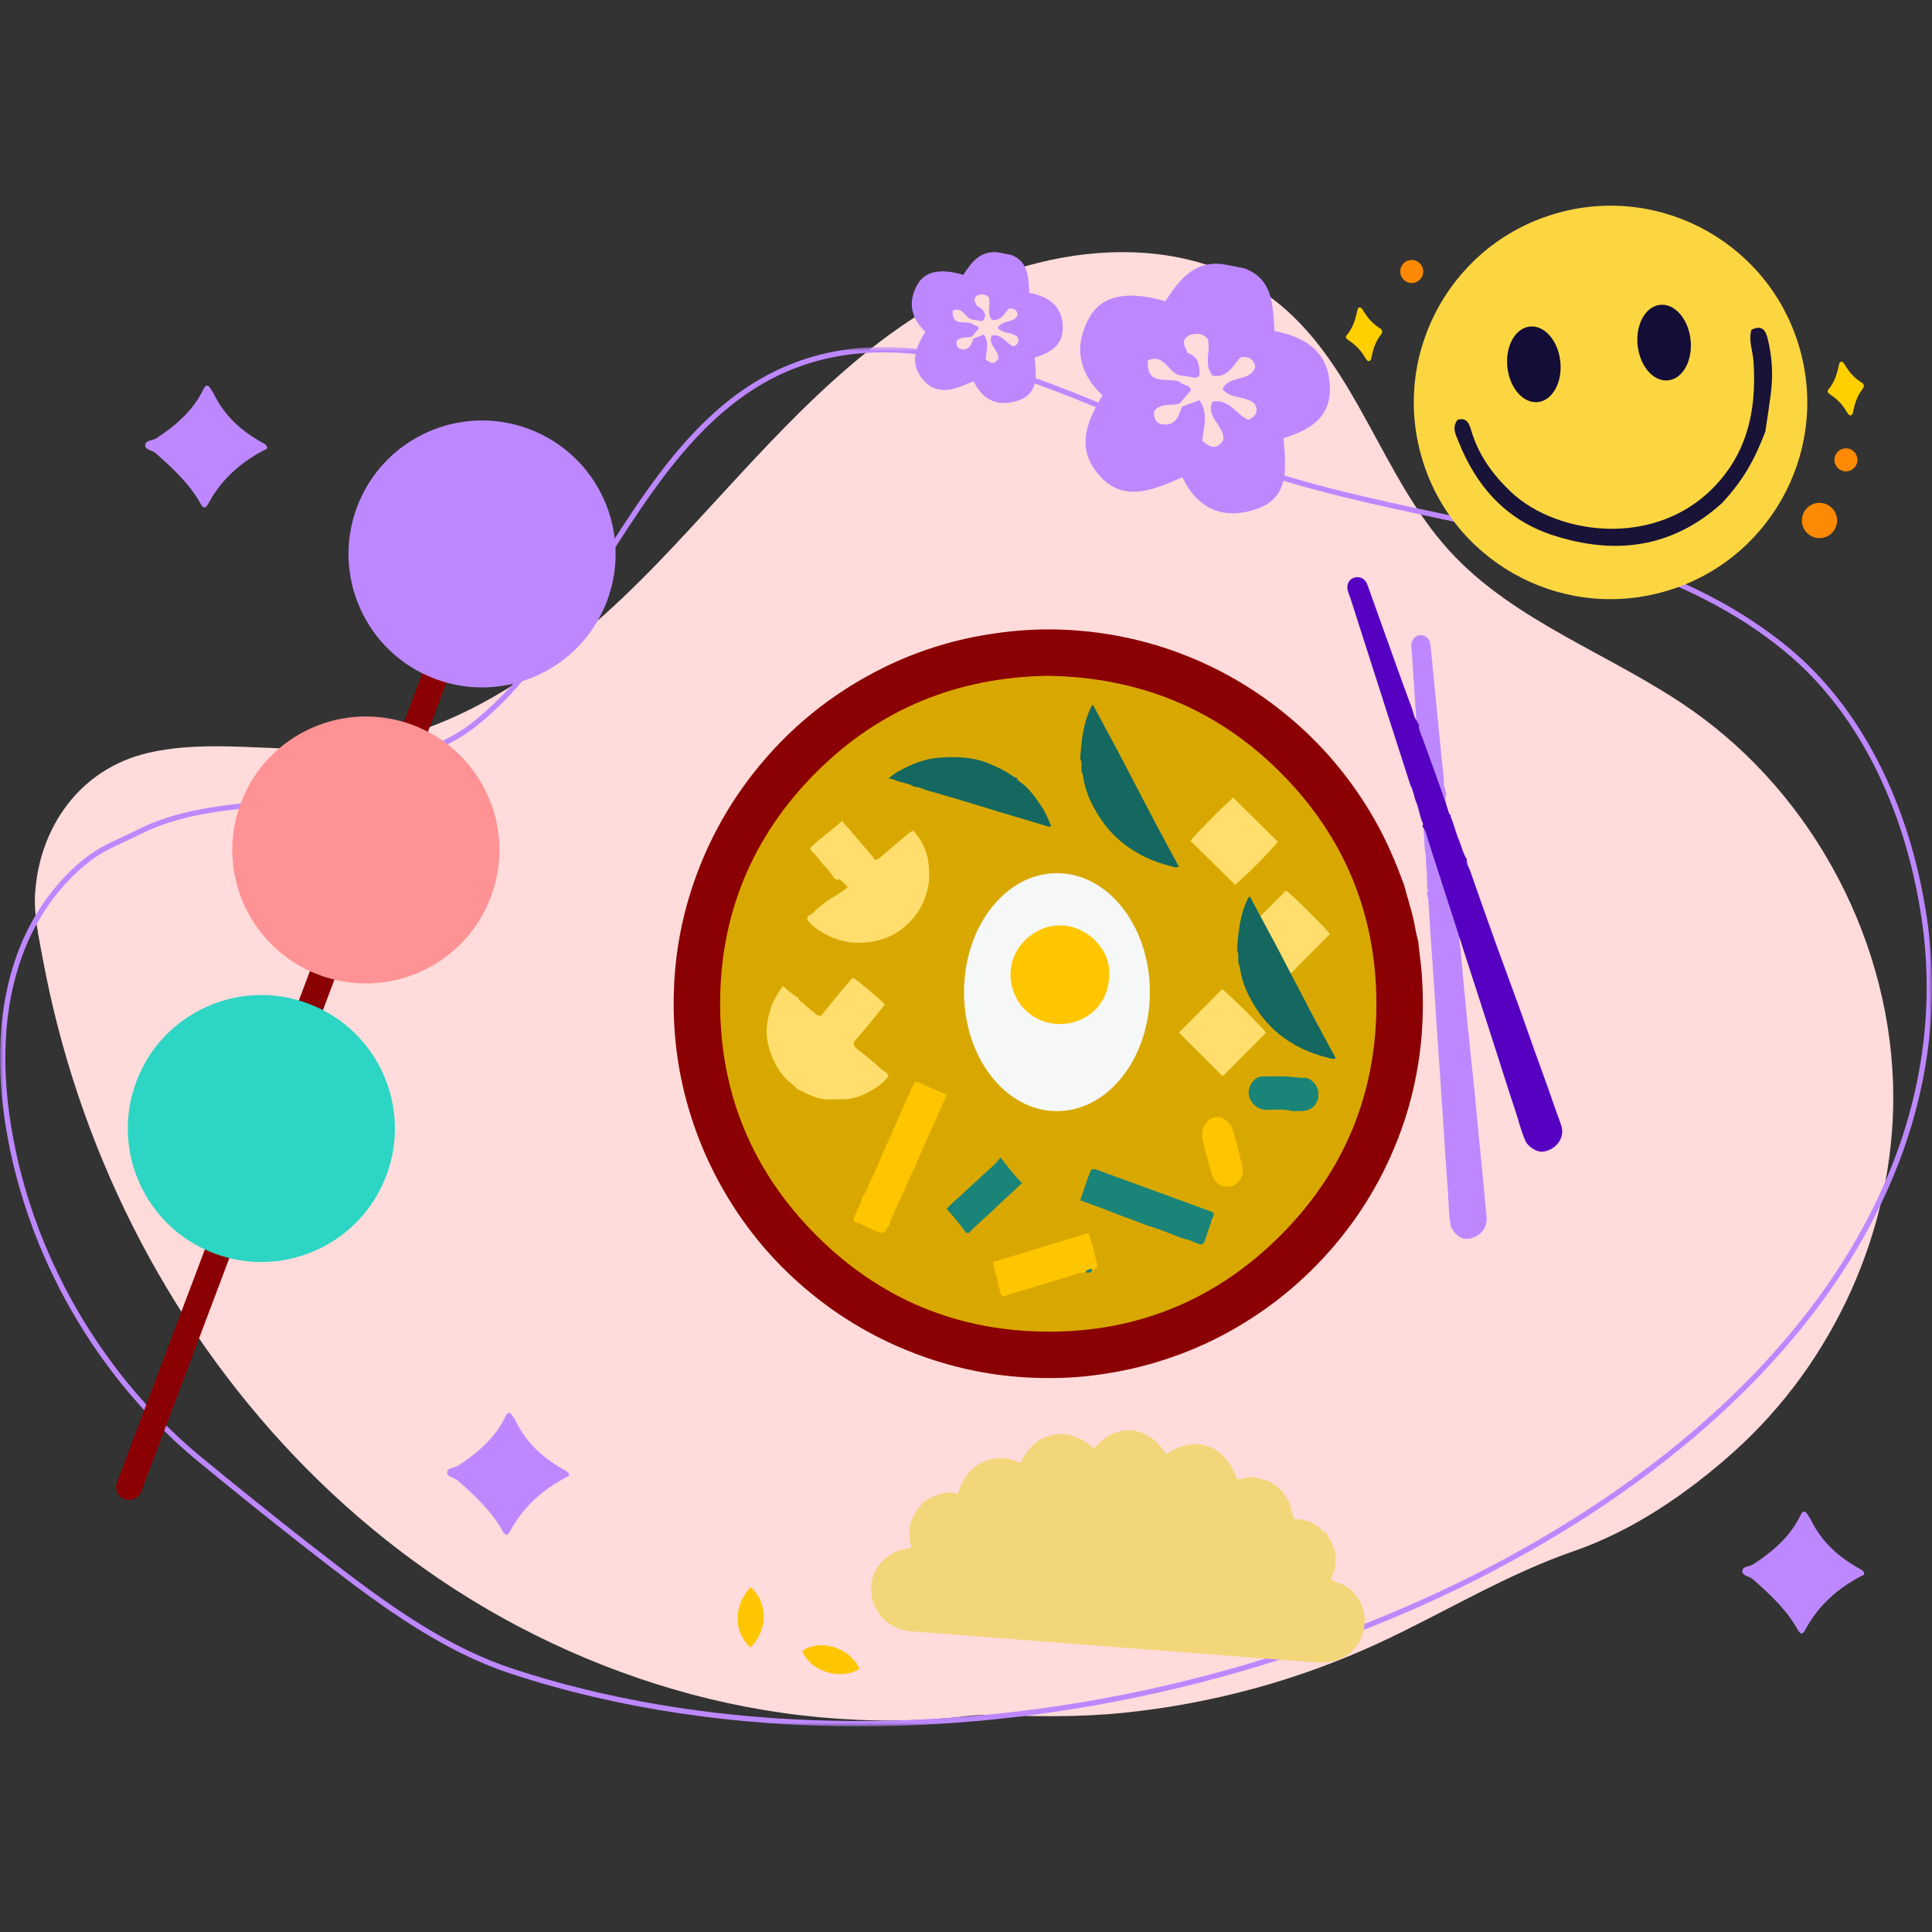 <svg xmlns="http://www.w3.org/2000/svg" width="300" height="300" viewBox="0 0 300 300" fill="none"><rect x="0" y="0" width="300" height="300" fill="#333333" stroke="none"/><path fill-rule="evenodd" clip-rule="evenodd" d="M152.231 266.308C150.65 266.361 149.238 266.604 147.535 266.754C139.86 267.43 132.083 267.244 124.433 266.355C109.077 264.57 94.163 259.744 80.493 252.552C54.563 238.906 33.836 216.589 20.674 190.518C14.006 177.309 9.265 163.159 6.59 148.605C6.013 145.467 5.248 142.087 5.443 138.854C6.076 128.393 12.474 119.374 22.939 116.924C32.596 114.665 42.72 116.906 52.605 116.101C71.952 114.527 88.422 101.569 101.933 87.617C115.444 73.666 127.636 57.909 144.253 47.865C160.869 37.822 183.87 34.963 198.817 47.361C210.729 57.242 214.587 73.984 224.989 85.447C235.124 96.614 250.265 101.567 262.619 110.206C281.834 123.643 293.912 146.752 293.987 170.216C294.049 190.977 284.722 211.506 269.316 225.355C262.149 231.798 253.608 237.665 244.469 240.825C233.824 244.504 224.384 250.353 214.198 255.085C201.599 260.936 188.004 264.617 174.185 265.99C167.218 266.684 160.36 266.518 153.381 266.304C152.985 266.291 152.604 266.295 152.231 266.308Z" fill="#FFDBDB"></path><mask id="mask0_1622_19221" style="mask-type:alpha" maskUnits="userSpaceOnUse" x="0" y="53" width="300" height="216"><path fill-rule="evenodd" clip-rule="evenodd" d="M0 53.887H300V268.063H0V53.887Z" fill="white"></path></mask><g mask="url(#mask0_1622_19221)"><path fill-rule="evenodd" clip-rule="evenodd" d="M137.158 54.717C131.808 54.717 126.547 55.686 121.428 58.031C112.228 62.243 105.799 70.124 101.226 76.522C98.597 80.197 96.126 84.088 93.734 87.851C90.802 92.465 87.772 97.237 84.418 101.667C80.568 106.753 77.037 110.436 73.309 113.257C71.445 114.668 69.428 115.644 67.479 116.587C66.571 117.026 65.662 117.466 64.762 117.952C63.819 118.46 62.923 118.978 62.044 119.487C59.219 121.118 56.551 122.661 53.067 123.48C49.078 124.421 44.968 124.827 40.993 125.219C34.173 125.89 27.732 126.526 21.647 129.606C20.884 129.993 20.125 130.345 19.375 130.693C17.425 131.598 15.583 132.453 13.827 133.823C9.277 137.376 5.592 142.554 3.453 148.402C0.48 156.533 0.027 166.173 2.108 177.056C4.517 189.656 9.97 201.835 17.879 212.276C21.846 217.514 26.377 222.244 31.345 226.335C36.905 230.91 42.173 235.145 47.451 239.279L48.243 239.897C57.979 247.48 68.045 255.321 79.678 259.14C108.39 268.569 142.925 269.808 176.924 262.627C209.685 255.705 239.974 241.566 262.211 222.813C289.803 199.546 302.643 171.031 298.368 142.525C295.725 124.924 288.18 110.222 277.116 101.131C262.006 88.712 242.526 84.566 223.689 80.558C213.591 78.41 203.152 76.188 193.392 72.721C188.013 70.811 182.46 68.447 177.089 66.159C163.822 60.507 150.231 54.717 137.158 54.717ZM133.376 268.063C114.277 268.063 95.899 265.336 79.421 259.924C67.65 256.06 57.527 248.175 47.737 240.548L46.942 239.928C41.658 235.792 36.385 231.553 30.819 226.971C25.802 222.842 21.226 218.064 17.222 212.775C9.236 202.233 3.729 189.936 1.297 177.212C-0.812 166.179 -0.347 156.392 2.678 148.12C4.87 142.128 8.647 136.821 13.318 133.173C15.15 131.744 17.034 130.871 19.026 129.946C19.768 129.602 20.518 129.252 21.274 128.87C27.497 125.721 34.317 125.048 40.911 124.397C44.86 124.008 48.943 123.605 52.879 122.678C56.244 121.885 58.86 120.372 61.63 118.772C62.516 118.26 63.42 117.738 64.37 117.226C65.279 116.736 66.201 116.29 67.12 115.845C69.032 114.918 71.01 113.96 72.81 112.6C76.477 109.825 79.955 106.193 83.759 101.17C87.093 96.767 90.115 92.01 93.038 87.409C95.433 83.636 97.913 79.737 100.554 76.041C105.187 69.562 111.706 61.574 121.084 57.28C139.042 49.057 158.548 57.364 177.414 65.399C182.772 67.683 188.313 70.044 193.668 71.945C203.377 75.393 213.79 77.609 223.861 79.751C242.795 83.781 262.374 87.947 277.641 100.492C288.863 109.715 296.513 124.598 299.185 142.404C303.504 171.204 290.563 199.984 262.743 223.445C240.404 242.282 209.988 256.484 177.094 263.433C162.458 266.524 147.713 268.063 133.376 268.063Z" fill="#BD88FF"></path></g><path fill-rule="evenodd" clip-rule="evenodd" d="M20.05 232.914C19.812 232.914 19.572 232.873 19.335 232.782C18.295 232.385 17.771 231.214 18.168 230.168L72.754 85.519C73.149 84.471 74.311 83.947 75.353 84.343C76.392 84.74 76.915 85.911 76.52 86.957L21.933 231.607C21.629 232.415 20.864 232.914 20.05 232.914Z" fill="#8A0003"></path><path fill-rule="evenodd" clip-rule="evenodd" d="M59.969 182.59C55.905 193.291 43.931 198.672 33.225 194.61C22.518 190.549 17.133 178.582 21.197 167.882C25.261 157.182 37.235 151.801 47.941 155.862C58.648 159.923 64.033 171.89 59.969 182.59Z" fill="#2CD5C4"></path><path fill-rule="evenodd" clip-rule="evenodd" d="M76.198 139.332C72.134 150.033 60.158 155.414 49.453 151.352C38.747 147.291 33.361 135.324 37.425 124.625C41.489 113.925 53.463 108.543 64.17 112.604C74.876 116.666 80.262 128.632 76.198 139.332Z" fill="#FF9294"></path><path fill-rule="evenodd" clip-rule="evenodd" d="M94.239 93.369C90.175 104.07 78.201 109.451 67.494 105.389C56.788 101.328 51.403 89.361 55.466 78.662C59.531 67.962 71.505 62.58 82.211 66.641C92.917 70.703 98.303 82.669 94.239 93.369Z" fill="#BD88FF"></path><path fill-rule="evenodd" clip-rule="evenodd" d="M186.098 57.047C186.153 57.62 186.678 58.302 185.724 58.662C184.965 58.544 184.205 58.428 183.443 58.309C181.47 58.206 180.975 54.794 178.236 55.959C177.975 60.158 181.436 58.485 183.229 59.299C183.638 59.937 184.777 59.634 184.932 60.598C184.331 61.301 183.757 61.974 183.181 62.651C181.893 63.091 180.302 62.503 179.247 63.784C179.075 65.051 179.539 65.869 180.82 65.917C182.664 65.987 183.051 64.496 183.53 63.147C184.468 62.8 185.404 62.455 186.252 62.141C187.714 64.251 186.857 66.452 186.692 68.422C188.072 69.728 189.107 69.747 189.971 68.283C190.123 66.049 187.115 64.7 188.295 62.352C190.971 61.888 192.006 64.516 193.905 65.199C195.241 64.477 195.411 63.641 194.766 62.649C193.302 61.389 191.116 61.983 189.834 60.439C190.821 58.157 194.179 59.389 194.925 56.955C194.671 55.782 193.987 55.353 192.711 55.444C191.498 56.544 190.752 58.748 188.312 58.34C186.795 56.587 188.105 54.34 187.511 52.594C186.65 51.659 185.764 51.75 184.854 51.98C183.788 52.452 183.585 53.197 184.159 54.191C184.265 54.408 184.342 54.637 184.388 54.876C184.225 55.528 183.708 56.172 184.371 56.883C184.927 56.936 185.512 56.992 186.098 57.047ZM193.285 41.677C197.683 43.4 197.652 47.325 197.906 51.405C202.799 52.328 206.522 54.757 206.507 60.45C206.496 65.046 203.173 66.822 199.311 68.038C199.613 72.367 200.415 77.168 195.23 78.998C190.381 80.709 186.095 79.408 183.611 74.106C178.77 76.217 173.994 78.289 170.147 73.127C167.162 69.121 168.895 65.253 171.194 61.396C167.386 57.801 166.684 53.568 169.256 49.145C171.216 45.774 175.283 45.113 180.956 46.785C183.161 43.373 185.623 40.18 190.456 41.12C191.397 41.306 192.34 41.492 193.285 41.677Z" fill="#BD88FF"></path><path fill-rule="evenodd" clip-rule="evenodd" d="M184.687 54.929C185.91 55.384 186.252 56.476 186.252 57.856C185.528 57.791 185.354 57.34 184.662 57.277C183.452 56.49 184.108 55.487 184.311 54.725" fill="#BD88FF"></path><path fill-rule="evenodd" clip-rule="evenodd" d="M152.689 48.882C152.723 49.228 153.041 49.641 152.464 49.858C152.005 49.787 151.546 49.716 151.085 49.646C149.892 49.582 149.592 47.519 147.936 48.223C147.778 50.763 149.871 49.75 150.956 50.244C151.201 50.628 151.891 50.445 151.984 51.029C151.622 51.454 151.274 51.862 150.926 52.27C150.147 52.535 149.185 52.181 148.547 52.955C148.443 53.722 148.723 54.216 149.499 54.245C150.614 54.287 150.848 53.385 151.137 52.569C151.704 52.361 152.27 52.151 152.783 51.962C153.667 53.237 153.149 54.567 153.048 55.759C153.883 56.55 154.508 56.559 155.031 55.675C155.123 54.326 153.305 53.51 154.018 52.09C155.635 51.809 156.261 53.398 157.411 53.811C158.217 53.374 158.321 52.869 157.932 52.269C157.045 51.507 155.725 51.867 154.949 50.933C155.546 49.553 157.575 50.297 158.027 48.826C157.874 48.118 157.46 47.858 156.689 47.912C155.956 48.578 155.504 49.91 154.029 49.664C153.111 48.604 153.903 47.245 153.544 46.19C153.023 45.624 152.487 45.679 151.936 45.818C151.293 46.103 151.17 46.553 151.517 47.154C151.581 47.286 151.628 47.424 151.656 47.569C151.558 47.963 151.245 48.352 151.646 48.783C151.982 48.814 152.336 48.848 152.689 48.882ZM157.035 39.589C159.695 40.631 159.676 43.004 159.83 45.47C162.788 46.029 165.039 47.497 165.031 50.94C165.023 53.718 163.014 54.791 160.678 55.528C160.861 58.144 161.347 61.047 158.211 62.155C155.28 63.189 152.688 62.402 151.187 59.196C148.259 60.472 145.372 61.726 143.046 58.603C141.241 56.181 142.288 53.843 143.679 51.51C141.376 49.338 140.951 46.778 142.506 44.103C143.692 42.066 146.151 41.666 149.581 42.677C150.914 40.613 152.402 38.683 155.325 39.251C155.894 39.364 156.465 39.476 157.035 39.589Z" fill="#BD88FF"></path><path fill-rule="evenodd" clip-rule="evenodd" d="M151.41 47.383C152.324 47.722 152.991 48.252 152.991 49.283C152.448 49.233 151.908 49.185 151.393 49.14C150.782 48.517 151.258 47.953 151.41 47.383Z" fill="#BD88FF"></path><path fill-rule="evenodd" clip-rule="evenodd" d="M289.478 244.352C289.445 244.615 289.238 244.617 289.081 244.697C285.409 246.609 282.415 249.241 280.419 252.902C279.977 253.71 279.677 254.023 279.103 252.99C277.378 249.883 274.784 247.536 272.167 245.204C271.633 244.727 270.502 244.71 270.542 243.95C270.584 243.177 271.71 243.272 272.311 242.873C275.347 240.861 278.034 238.551 279.635 235.189C279.959 234.511 280.366 234.606 280.715 235.222C280.847 235.458 281.035 235.67 281.152 235.913C282.819 239.41 285.55 241.848 288.907 243.672C289.187 243.824 289.448 244.019 289.478 244.352Z" fill="#BD88FF"></path><path fill-rule="evenodd" clip-rule="evenodd" d="M41.484 69.514C41.453 69.775 41.244 69.777 41.087 69.857C37.414 71.769 34.421 74.401 32.425 78.061C31.983 78.87 31.682 79.184 31.108 78.15C29.383 75.045 26.788 72.696 24.172 70.364C23.638 69.888 22.506 69.87 22.548 69.111C22.59 68.339 23.715 68.432 24.315 68.034C27.353 66.021 30.038 63.711 31.641 60.35C31.964 59.67 32.372 59.766 32.719 60.382C32.853 60.619 33.042 60.83 33.159 61.074C34.825 64.571 37.558 67.008 40.914 68.833C41.194 68.984 41.453 69.178 41.484 69.514Z" fill="#BD88FF"></path><path fill-rule="evenodd" clip-rule="evenodd" d="M88.375 229.03C88.344 229.293 88.135 229.293 87.978 229.374C84.305 231.284 81.312 233.918 79.316 237.577C78.875 238.385 78.573 238.701 77.999 237.668C76.274 234.561 73.68 232.212 71.063 229.88C70.53 229.403 69.398 229.385 69.439 228.628C69.482 227.855 70.607 227.948 71.207 227.55C74.245 225.539 76.93 223.229 78.532 219.866C78.856 219.186 79.263 219.281 79.61 219.897C79.744 220.136 79.932 220.345 80.049 220.591C81.717 224.088 84.447 226.524 87.805 228.347C88.084 228.5 88.344 228.694 88.375 229.03Z" fill="#BD88FF"></path><path fill-rule="evenodd" clip-rule="evenodd" d="M124.564 256.401C126.252 260.139 131.196 260.713 133.465 259.115C131.778 255.628 127.159 254.447 124.564 256.401ZM116.55 246.434C113.757 249.512 113.953 253.522 116.543 255.8C119.509 252.716 119.032 248.611 116.55 246.434Z" fill="#FFC600"></path><path fill-rule="evenodd" clip-rule="evenodd" d="M141.55 253.316C138.204 253.053 135.519 250.752 135.282 247.076C135.094 244.163 137.035 241.35 140.246 240.597C140.639 240.507 141.042 240.456 141.397 240.337C141.66 239.968 141.361 239.69 141.306 239.405C140.904 237.29 141.493 235.47 142.877 233.865C143.083 233.624 143.273 233.372 143.472 233.127C145.079 232.266 146.675 231.354 148.738 231.946C149.379 229.859 150.392 228.108 152.41 227.135C154.406 226.17 156.391 226.143 158.407 227.203C159.52 224.997 160.966 223.352 163.472 222.802C166.011 222.244 167.939 223.383 169.902 224.874C171.525 223.118 173.34 221.884 175.778 222.131C178.234 222.381 179.848 223.895 181.125 225.838C184.627 223.277 189.805 223.306 192.113 229.727C192.715 229.614 193.331 229.517 193.941 229.385C194.647 229.23 195.257 229.546 195.917 229.696C198.006 230.173 199.295 231.491 200.199 233.335C200.596 234.147 200.501 235.104 201.007 235.892C202.806 235.896 204.317 236.499 205.513 237.828C205.586 237.908 205.772 237.89 205.904 237.917C206.07 238.239 206.211 238.575 206.403 238.879C207.569 240.741 207.713 242.677 206.887 244.698C206.818 244.863 206.785 245.042 206.737 245.201C206.964 245.493 207.269 245.621 207.567 245.702C210.075 246.385 212.124 248.981 211.906 252.07C211.672 255.376 209.384 257.719 206.222 258.079C205.438 258.165 204.676 258.169 203.906 258.11C193.599 257.317 149.735 253.958 141.55 253.316Z" fill="#F3D67A"></path><path fill-rule="evenodd" clip-rule="evenodd" d="M162.627 105.498C148.858 105.746 136.919 110.545 127.155 120.315C117.364 130.108 112.384 142.071 112.4 155.877C112.414 169.674 117.376 181.617 127.175 191.426C137.011 201.272 149.023 206.202 162.888 206.209C176.733 206.215 188.726 201.189 198.49 191.404C208.248 181.622 213.212 169.644 213.187 155.824C213.165 141.976 208.179 130.013 198.334 120.222C188.505 110.449 176.528 105.684 162.627 105.498ZM220.224 146.156C220.35 147.708 220.615 149.241 220.739 150.797C221.002 154.091 221.002 157.375 220.759 160.67C220.6 162.794 220.297 164.889 219.904 166.979C219.052 171.48 217.65 175.806 215.746 179.972C213.647 184.572 210.99 188.825 207.771 192.728C203.372 198.059 198.194 202.483 192.23 206C187.498 208.789 182.464 210.839 177.147 212.199C174.811 212.798 172.439 213.211 170.044 213.533C166.471 214.014 162.887 214.087 159.304 213.882C153.393 213.542 147.668 212.299 142.119 210.187C135.34 207.606 129.265 203.894 123.881 199.066C119.333 194.987 115.521 190.297 112.458 185.003C109.546 179.976 107.426 174.642 106.104 168.987C104.837 163.566 104.4 158.072 104.696 152.529C104.954 147.709 105.819 142.977 107.291 138.374C109.402 131.77 112.576 125.716 116.845 120.239C122.388 113.124 129.224 107.58 137.32 103.609C142.311 101.16 147.567 99.49 153.065 98.572C157.18 97.885 161.316 97.59 165.476 97.794C171.901 98.107 178.122 99.415 184.111 101.78C190.376 104.254 196.033 107.72 201.105 112.145C206.042 116.454 210.109 121.465 213.373 127.141C215.263 130.435 216.747 133.907 218.038 137.466C218.489 139.2 219.058 140.901 219.46 142.653C219.73 143.817 219.869 145.011 220.224 146.156Z" fill="#8A0003"></path><path fill-rule="evenodd" clip-rule="evenodd" d="M221.261 132.069C220.921 126.959 220.579 121.849 220.241 116.74C219.912 111.733 219.59 106.726 219.261 101.72C219.232 101.299 219.155 100.879 219.137 100.458C219.095 99.459 219.662 98.7 220.468 98.638C221.372 98.57 222.032 99.164 222.138 100.208C222.562 104.493 222.968 108.78 223.39 113.067C223.63 115.526 223.878 117.985 224.151 120.44C224.24 121.239 224.098 122.082 224.527 122.822L224.529 122.803C224.489 122.845 224.41 122.895 224.416 122.93C224.434 123.054 224.531 123.047 224.624 123.023C224.326 123.854 224.556 124.691 224.633 125.512C225.006 129.357 225.45 133.194 225.737 137.048C225.763 137.409 225.717 137.836 225.978 138.161C225.944 138.219 225.874 138.286 225.88 138.335C226.101 139.607 226.055 140.908 226.249 142.176C226.41 143.24 226.362 144.337 226.713 145.368C226.455 145.991 226.715 146.602 226.77 147.213C227.143 151.322 227.521 155.428 227.929 159.533C228.351 163.775 228.846 168.01 229.237 172.255C229.493 175.042 229.749 177.824 230.045 180.605C230.338 183.351 230.531 186.108 230.835 188.852C231.096 191.193 229.049 192.592 227.285 192.329C226.428 192.201 225.392 191.045 225.229 190.108C224.929 188.417 224.964 186.696 224.825 184.989C224.609 182.267 224.45 179.54 224.269 176.816C224.07 173.815 223.873 170.812 223.67 167.81C223.489 165.12 223.295 162.432 223.114 159.744C222.977 157.719 222.855 155.692 222.721 153.667C222.564 151.326 222.398 148.989 222.239 146.648C222.098 144.553 221.95 142.457 221.831 140.36C221.8 139.793 221.787 139.236 221.515 138.728C221.656 138.608 221.738 138.431 221.705 138.262C221.482 137.134 221.663 135.973 221.495 134.851C221.356 133.924 221.508 132.979 221.261 132.069Z" fill="#BD88FF"></path><path fill-rule="evenodd" clip-rule="evenodd" d="M198.706 119.828C188.77 109.946 176.66 105.128 162.605 104.939C148.683 105.191 136.614 110.044 126.74 119.922C116.842 129.825 111.808 141.923 111.822 155.883C111.836 169.834 116.853 181.911 126.761 191.831C136.706 201.787 148.851 206.771 162.868 206.779C176.868 206.785 188.993 201.702 198.863 191.807C208.729 181.916 213.748 169.803 213.726 155.829C213.702 141.824 208.66 129.73 198.706 119.828Z" fill="#D9A800"></path><path fill-rule="evenodd" clip-rule="evenodd" d="M132.284 129.253C133.251 130.381 134.221 131.507 135.184 132.64C135.411 132.907 135.614 133.194 135.838 133.484C136.196 133.525 136.46 133.326 136.692 133.132C137.811 132.197 138.895 131.221 140.026 130.301C140.592 129.842 141.116 129.311 141.786 128.976C143.172 130.455 143.963 132.204 144.184 134.069C144.359 135.535 144.346 137.047 143.91 138.576C143.357 140.518 142.378 142.123 140.958 143.479C139.508 144.864 137.77 145.767 135.748 146.161C132.054 146.881 128.85 145.928 126.004 143.596C125.785 143.321 125.568 143.046 125.358 142.782C125.275 142.038 126.061 142.063 126.367 141.659C126.675 141.25 127.129 140.948 127.519 140.598C128.65 139.725 129.834 138.91 130.847 137.82C130.33 137.299 130.126 136.619 129.471 136.315C129.035 135.407 128.251 134.765 127.626 134.005C127.133 133.404 126.694 132.751 126.095 132.232C125.953 132.107 125.911 131.871 125.812 131.664C127.353 130.169 129.111 128.951 130.775 127.471C131.19 128.183 131.851 128.616 132.284 129.253Z" fill="#FFDE6D"></path><path fill-rule="evenodd" clip-rule="evenodd" d="M123.981 154.93C124.005 155.501 124.594 155.554 124.872 155.9C125.342 156.481 126.042 156.817 126.564 157.364C126.756 157.564 127.058 157.785 127.515 157.702C129.07 155.79 130.643 153.793 132.433 151.805C134.165 153.031 135.783 154.422 137.408 155.961C135.839 157.971 134.273 159.888 132.627 161.747C132.408 162.362 132.846 162.696 133.231 162.99C134.499 163.959 135.713 164.99 136.899 166.055C137.239 166.362 137.745 166.467 137.975 167.039C137.604 167.577 137.112 168.118 136.552 168.518C134.781 169.784 132.878 170.761 130.613 170.704C130.148 170.692 129.68 170.67 129.219 170.71C127.72 170.841 126.379 170.346 125.056 169.727C124.645 169.536 124.282 169.217 123.799 169.196C123.679 168.875 123.414 168.67 123.164 168.484C121.428 167.192 120.326 165.45 119.641 163.429C119.219 162.185 118.951 160.886 119.063 159.571C119.263 157.212 120.035 155.057 121.586 153.129C122.373 153.805 123.094 154.488 123.981 154.93Z" fill="#FFDE6D"></path><path fill-rule="evenodd" clip-rule="evenodd" d="M173.66 116.785C175.566 120.434 177.462 124.089 179.38 127.73C180.58 130.009 181.816 132.268 183.067 134.596C182.561 134.804 182.147 134.58 181.806 134.497C179.036 133.825 176.517 132.651 174.268 130.846C172.196 129.184 170.715 127.112 169.53 124.794C168.832 123.429 168.395 121.965 168.161 120.451C168.112 120.133 167.911 119.868 167.925 119.545C167.897 118.991 168.043 118.419 167.756 117.889C167.727 117.832 167.737 117.75 167.742 117.679C167.933 114.902 168.209 112.141 169.52 109.609C169.549 109.553 169.625 109.52 169.714 109.447C171.034 111.899 172.347 114.343 173.66 116.785Z" fill="#156860"></path><path fill-rule="evenodd" clip-rule="evenodd" d="M157.931 120.773C157.929 121.098 158.176 121.276 158.397 121.425C159.871 122.428 160.8 123.882 161.774 125.303C162.399 126.216 162.775 127.242 163.225 128.222C163.036 128.456 162.853 128.364 162.647 128.302C159.046 127.219 155.431 126.179 151.844 125.052C149.968 124.463 148.078 123.926 146.195 123.365C145.082 123.033 143.932 122.773 142.853 122.328C142.545 122.202 142.241 122.205 141.934 122.16C141.08 121.612 140.045 121.569 139.128 121.188C138.818 121.06 138.511 120.884 137.975 120.933C138.629 120.242 139.284 119.879 139.936 119.534C141.685 118.604 143.548 117.867 145.511 117.683C148.252 117.426 151.004 117.494 153.627 118.591C154.808 119.085 155.96 119.612 157.005 120.344C157.292 120.546 157.559 120.76 157.931 120.773Z" fill="#156860"></path><path fill-rule="evenodd" clip-rule="evenodd" d="M133.864 185.923C134.696 184.937 134.97 183.682 135.554 182.574C136.268 181.219 136.775 179.761 137.4 178.36C138.279 176.383 139.202 174.425 140.024 172.423C140.631 170.942 141.366 169.508 142.051 168.039C142.229 168.039 142.38 168.01 142.514 168.044C142.721 168.096 142.926 168.171 143.113 168.27C144.364 168.932 145.749 169.325 146.991 170.041C146.38 171.421 145.782 172.757 145.196 174.098C144.328 176.08 143.385 178.028 142.569 180.032C142.017 181.39 141.298 182.684 140.745 184.041C139.88 186.171 138.716 188.18 138.029 190.381C137.622 190.6 137.705 191.153 137.146 191.459C135.575 191.196 134.187 190.146 132.632 189.721C132.477 189.285 132.61 189.01 132.753 188.717C133.108 187.998 133.422 187.259 133.773 186.539C133.873 186.333 133.846 186.13 133.864 185.923Z" fill="#FFC600"></path><path fill-rule="evenodd" clip-rule="evenodd" d="M184.01 192.396C182.314 191.884 180.727 191.071 179.014 190.575C177.621 190.172 176.283 189.539 174.898 189.064C173.715 188.657 172.559 188.16 171.384 187.72C170.213 187.281 169.036 186.86 167.736 186.387C168.297 184.787 168.786 183.149 169.416 181.641C169.845 181.466 170.118 181.561 170.433 181.68C172.486 182.452 174.552 183.187 176.612 183.939C180.405 185.324 184.196 186.709 187.987 188.1C188.148 188.157 188.292 188.268 188.442 188.355C188.629 188.922 188.007 189.251 188.068 189.769C187.786 190.598 187.492 191.422 187.221 192.255C187.101 192.628 187.009 193.008 186.622 193.261C185.704 193.175 184.937 192.522 184.01 192.396Z" fill="#1A8479"></path><path fill-rule="evenodd" clip-rule="evenodd" d="M154.58 197.669C154.456 197.101 154.331 196.533 154.207 195.967C159.141 194.466 164.045 192.976 169.039 191.457C169.644 193.182 170.05 194.961 170.439 196.772C170.161 196.94 169.958 197.061 169.754 197.184C169.616 197.187 169.479 197.188 169.34 197.191C168.909 197.267 168.51 197.446 168.116 197.646C167.318 197.565 166.623 198.01 165.891 198.226C163.712 198.866 161.539 199.538 159.368 200.207C158.124 200.591 156.864 200.91 155.564 201.371C155.107 200.153 154.96 198.87 154.58 197.669Z" fill="#FFC600"></path><path fill-rule="evenodd" clip-rule="evenodd" d="M200.712 172.531C199.411 172.201 198.084 172.298 196.77 172.337C195.629 172.371 194.823 171.821 194.253 170.932C193.776 170.186 193.77 169.28 194.178 168.491C194.598 167.683 195.227 167.102 196.243 167.134C197.464 167.171 198.696 167.077 199.912 167.16C200.877 167.224 201.833 167.411 202.807 167.348C203.737 167.691 204.417 168.287 204.706 169.417C204.706 169.718 204.706 170.148 204.706 170.47C204.253 172.158 203.094 172.572 201.652 172.529C201.339 172.52 201.025 172.529 200.712 172.531Z" fill="#1A8479"></path><path fill-rule="evenodd" clip-rule="evenodd" d="M130.171 136.482C130.881 136.738 131.102 137.311 131.662 137.75C130.564 138.668 129.281 139.353 128.056 140.087C128.056 139.908 128.055 139.73 128.055 139.56C128.987 138.617 129.668 137.585 130.171 136.482Z" fill="#D9A800"></path><path fill-rule="evenodd" clip-rule="evenodd" d="M168.637 197.316C168.926 197.177 169.221 197.052 169.538 196.998C169.538 197.101 169.538 197.203 169.538 197.357C169.306 197.545 169.06 197.714 168.735 197.603C168.627 197.523 168.648 197.414 168.637 197.316Z" fill="#1A8479"></path><path fill-rule="evenodd" clip-rule="evenodd" d="M206.511 145.043C204.195 147.367 201.938 149.634 199.779 151.803C197.569 149.597 195.237 147.268 192.982 145.016C195.109 142.883 197.383 140.596 199.684 138.285C200.251 138.577 205.745 143.981 206.511 145.043Z" fill="#FFDE6D"></path><path fill-rule="evenodd" clip-rule="evenodd" d="M191.774 137.384C189.473 135.109 187.183 132.846 184.871 130.563C185.209 129.974 189.879 125.231 191.491 123.865C196.121 128.439 197.901 130.197 198.398 130.686C198.073 131.355 193.302 136.212 191.774 137.384Z" fill="#FFDE6D"></path><path fill-rule="evenodd" clip-rule="evenodd" d="M150.46 191.447C150.159 191.48 150.031 191.438 149.943 191.321C149.029 190.116 148.112 188.915 146.992 187.732C147.877 186.708 148.88 185.969 149.77 185.1C150.699 184.191 151.695 183.365 152.619 182.458C153.523 181.572 154.555 180.849 155.354 179.742C156.483 181.118 157.435 182.476 158.716 183.701C157.302 185.046 155.881 186.294 154.529 187.617C153.159 188.956 151.661 190.123 150.46 191.447Z" fill="#1A8479"></path><path fill-rule="evenodd" clip-rule="evenodd" d="M190.225 184.248C188.768 183.947 188.326 182.935 188.019 181.832C187.587 180.281 187.158 178.725 186.796 177.156C186.642 176.485 186.6 175.766 186.856 175.091C187.222 174.123 188.147 173.437 189.062 173.434C189.896 173.43 191.097 174.372 191.396 175.332C191.7 176.314 191.961 177.311 192.217 178.307C192.464 179.27 192.674 180.245 192.919 181.21C193.279 182.634 192.135 184.217 190.709 184.245C190.473 184.25 190.234 184.248 190.225 184.248Z" fill="#FFC600"></path><path fill-rule="evenodd" clip-rule="evenodd" d="M219.006 121.92C217.44 117.051 215.872 112.182 214.311 107.314C212.781 102.543 211.26 97.77 209.73 92.998C209.599 92.596 209.423 92.209 209.303 91.805C209.023 90.847 209.427 89.971 210.246 89.712C211.16 89.419 211.982 89.83 212.337 90.817C213.795 94.864 215.232 98.921 216.685 102.971C217.518 105.294 218.359 107.616 219.222 109.929C219.5 110.68 219.558 111.532 220.176 112.144L220.172 112.124C220.143 112.175 220.072 112.242 220.088 112.275C220.136 112.391 220.236 112.361 220.324 112.315C220.214 113.193 220.651 113.948 220.927 114.724C222.223 118.359 223.594 121.967 224.804 125.632C224.919 125.975 224.972 126.401 225.319 126.652C225.297 126.717 225.239 126.797 225.261 126.844C225.787 128.022 226.05 129.295 226.551 130.476C226.972 131.465 227.18 132.542 227.789 133.454C227.67 134.124 228.083 134.651 228.286 135.23C229.646 139.117 231.013 143.006 232.409 146.882C233.853 150.891 235.368 154.873 236.781 158.891C237.708 161.526 238.631 164.162 239.598 166.783C240.554 169.372 241.407 171.997 242.374 174.581C243.2 176.784 241.42 178.651 239.536 178.835C238.622 178.924 237.28 178.061 236.889 177.194C236.18 175.627 235.803 173.951 235.257 172.331C234.385 169.747 233.575 167.144 232.742 164.549C231.821 161.687 230.907 158.826 229.984 155.966C229.156 153.404 228.319 150.846 227.494 148.286C226.871 146.357 226.264 144.422 225.641 142.492C224.923 140.264 224.199 138.038 223.479 135.81C222.835 133.813 222.185 131.818 221.565 129.815C221.397 129.273 221.251 128.737 220.849 128.311C220.967 128.16 221.011 127.968 220.936 127.813C220.437 126.774 220.348 125.604 219.907 124.56C219.542 123.695 219.476 122.741 219.006 121.92Z" fill="#5600C1"></path><path fill-rule="evenodd" clip-rule="evenodd" d="M178.553 154.059C178.553 164.263 172.092 172.535 164.124 172.535C156.155 172.535 149.695 164.263 149.695 154.059C149.695 143.856 156.155 135.584 164.124 135.584C172.092 135.584 178.553 143.856 178.553 154.059Z" fill="#F6F7F7"></path><path fill-rule="evenodd" clip-rule="evenodd" d="M172.236 151.274C172.259 156.103 168.494 159.051 164.555 159.014C160.194 158.972 156.956 155.591 156.912 151.336C156.871 147.228 160.474 143.691 164.615 143.693C168.724 143.696 172.427 147.362 172.236 151.274Z" fill="#FFC600"></path><path fill-rule="evenodd" clip-rule="evenodd" d="M196.589 160.363C194.275 162.688 192.018 164.953 189.859 167.124C187.648 164.917 185.317 162.589 183.062 160.337C185.188 158.202 187.463 155.917 189.764 153.605C190.331 153.897 195.823 159.3 196.589 160.363Z" fill="#FFDE6D"></path><path fill-rule="evenodd" clip-rule="evenodd" d="M198.009 146.524C199.915 150.172 201.809 153.827 203.728 157.469C204.929 159.747 206.166 162.006 207.416 164.334C206.91 164.542 206.497 164.317 206.155 164.235C203.384 163.563 200.867 162.39 198.617 160.584C196.545 158.921 195.064 156.85 193.878 154.532C193.183 153.168 192.745 151.702 192.511 150.189C192.46 149.87 192.26 149.606 192.275 149.283C192.246 148.729 192.392 148.156 192.105 147.627C192.076 147.57 192.087 147.487 192.092 147.418C192.282 144.639 192.558 141.878 193.869 139.347C193.898 139.29 193.975 139.257 194.064 139.186C195.384 141.638 196.696 144.08 198.009 146.524Z" fill="#156860"></path><path fill-rule="evenodd" clip-rule="evenodd" d="M279.825 80.408C279.596 81.903 280.623 83.301 282.117 83.529C283.61 83.757 285.007 82.729 285.234 81.232C285.462 79.737 284.436 78.341 282.94 78.111C281.448 77.885 280.053 78.913 279.825 80.408Z" fill="#FD8A02"></path><path fill-rule="evenodd" clip-rule="evenodd" d="M279.531 54.382C284.009 70.644 274.452 87.456 258.19 91.933C241.928 96.415 225.111 86.859 220.638 70.597C216.156 54.33 225.713 37.518 241.98 33.041C258.242 28.564 275.054 38.115 279.531 54.382Z" fill="#FCD641"></path><path fill-rule="evenodd" clip-rule="evenodd" d="M274.116 67.035C272.408 71.502 270.659 74.595 267.39 78.122C259.64 85.133 250.692 86.241 241.066 83.085C233.777 80.697 229.164 75.421 226.427 68.441C226.048 67.479 225.402 66.393 226.332 65.186C227.798 64.768 228.145 65.808 228.476 66.92C229.58 70.64 231.802 73.702 234.56 76.33C241.995 83.424 258.82 85.572 267.926 73.545C271.82 68.415 272.718 62.333 272.272 56.033C272.156 54.403 271.468 52.788 271.962 51.205C273.654 50.379 274.169 51.357 274.468 52.527C275.204 55.401 275.34 58.321 274.957 61.262C274.71 63.19 274.4 65.113 274.116 67.035Z" fill="#191338"></path><path fill-rule="evenodd" clip-rule="evenodd" d="M214.587 51.709C214.238 52.284 213.451 53.055 213.013 55.251C212.974 55.447 212.93 55.645 212.861 55.833C212.764 56.092 212.478 56.155 212.279 55.953C211.833 55.494 211.678 54.675 210.236 53.45C209.392 52.732 208.658 52.583 209.169 51.981C210.443 50.48 210.641 48.508 210.829 47.965C210.911 47.731 211.185 47.668 211.366 47.832C211.562 48.011 211.686 48.243 211.822 48.466C212.832 50.112 213.957 50.756 214.426 51.082C214.543 51.162 214.708 51.509 214.587 51.709Z" fill="#FFCF00"></path><path fill-rule="evenodd" clip-rule="evenodd" d="M289.382 60.137C289.033 60.711 288.246 61.483 287.808 63.679C287.769 63.874 287.725 64.073 287.656 64.26C287.559 64.52 287.273 64.583 287.074 64.381C286.628 63.922 286.473 63.103 285.031 61.878C284.187 61.16 283.452 61.011 283.964 60.409C285.238 58.908 285.436 56.936 285.624 56.392C285.706 56.159 285.98 56.096 286.161 56.26C286.357 56.439 286.481 56.671 286.617 56.894C287.627 58.54 288.752 59.184 289.221 59.51C289.338 59.59 289.503 59.937 289.382 60.137Z" fill="#FFCF00"></path><path fill-rule="evenodd" clip-rule="evenodd" d="M284.87 71.138C284.721 72.115 285.391 73.026 286.368 73.176C287.343 73.325 288.254 72.654 288.402 71.677C288.552 70.7 287.88 69.788 286.905 69.638C285.93 69.489 285.019 70.162 284.87 71.138Z" fill="#FD8A02"></path><path fill-rule="evenodd" clip-rule="evenodd" d="M217.449 41.885C217.299 42.862 217.969 43.774 218.946 43.923C219.921 44.072 220.832 43.401 220.981 42.425C221.13 41.448 220.458 40.536 219.483 40.386C218.508 40.237 217.597 40.909 217.449 41.885Z" fill="#FD8A02"></path><path d="M259.027 59.066C261.298 58.824 262.859 56.002 262.514 52.762C262.169 49.522 260.048 47.092 257.778 47.334C255.507 47.575 253.946 50.398 254.291 53.638C254.636 56.877 256.756 59.308 259.027 59.066Z" fill="#140D38"></path><path d="M238.801 62.437C241.071 62.195 242.632 59.373 242.287 56.133C241.942 52.893 239.822 50.463 237.551 50.705C235.28 50.947 233.719 53.769 234.064 57.009C234.409 60.249 236.53 62.679 238.801 62.437Z" fill="#140D38"></path></svg>
